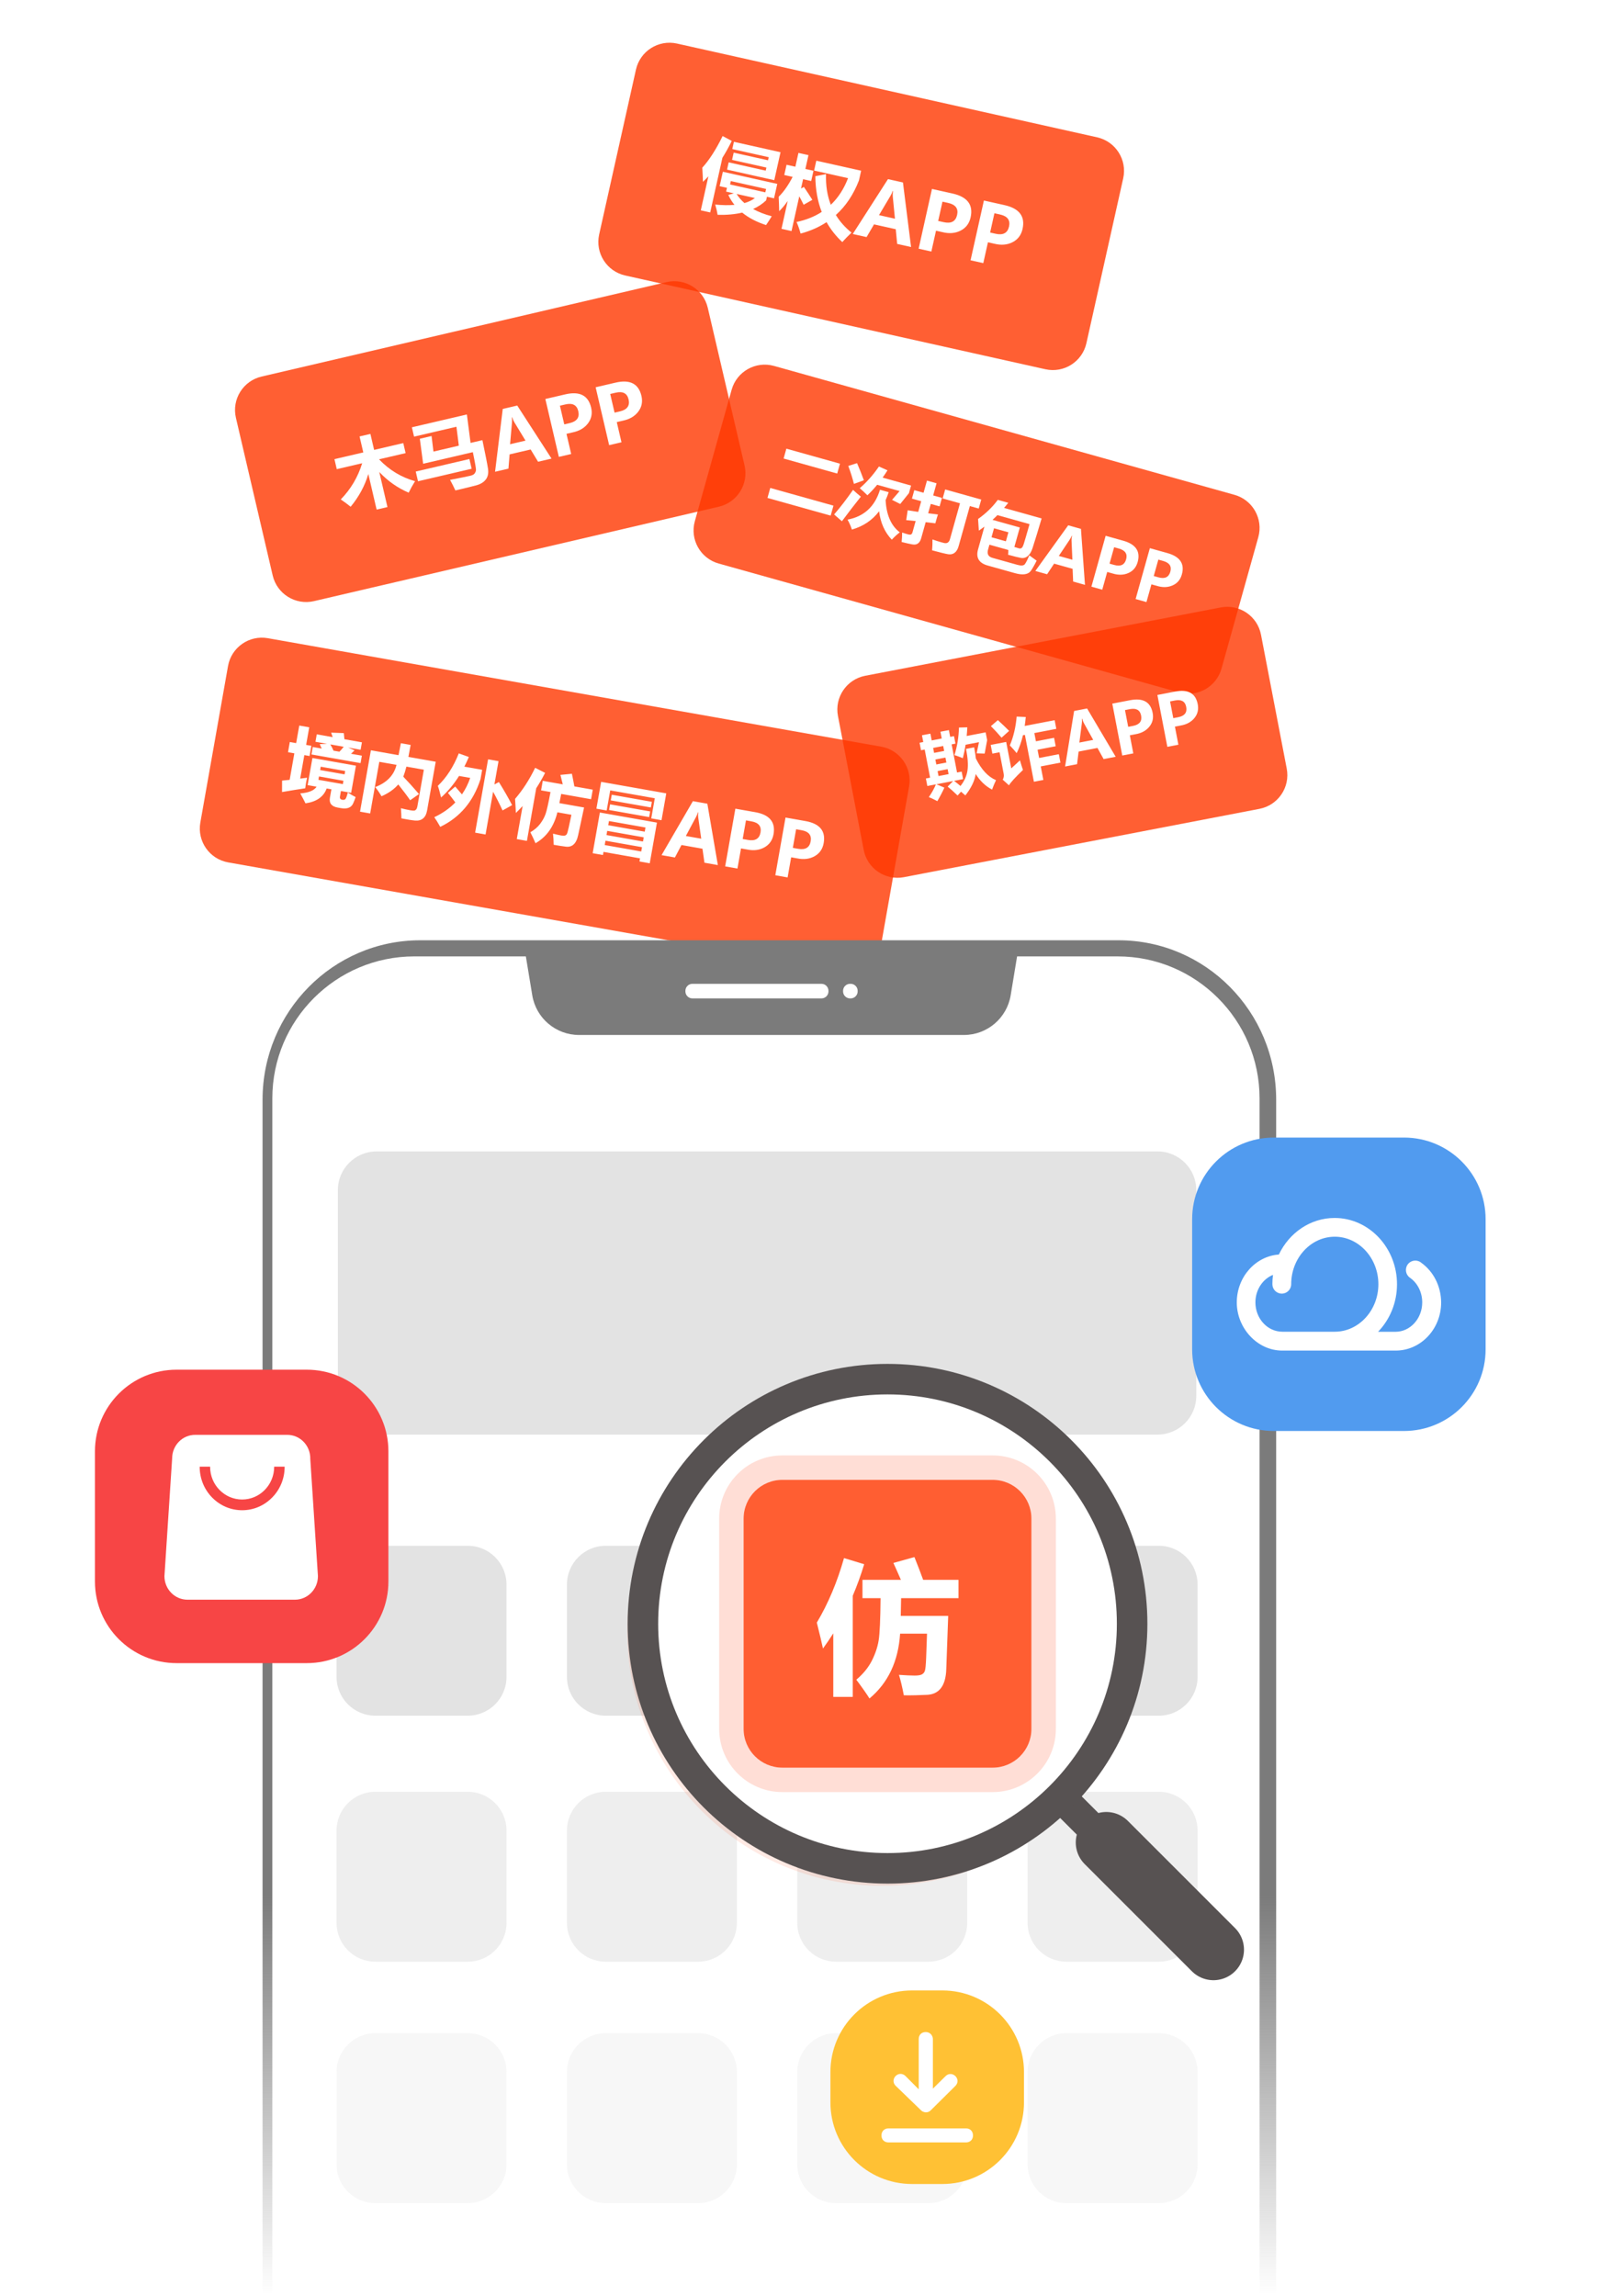 <svg width="264" height="376" viewBox="0 0 264 376" fill="none" xmlns="http://www.w3.org/2000/svg">
<path opacity="0.8" d="M144.318 122.291L43.867 104.525C40.806 103.983 37.885 106.027 37.343 109.088L32.809 134.721C32.268 137.782 34.311 140.704 37.373 141.245L137.824 159.012C140.886 159.553 143.807 157.51 144.348 154.448L148.882 128.816C149.423 125.754 147.38 122.833 144.318 122.291Z" fill="#FF3800"/>
<path d="M59.057 122.797L57.019 122.437L58.07 122.9C57.887 123.081 57.693 123.265 57.488 123.451L59.263 123.765L59.047 124.985L51.005 123.563L51.221 122.343L52.686 122.602L52.361 121.877L53.559 121.825L51.662 121.489L51.877 120.269L54.483 120.73C54.41 120.499 54.326 120.253 54.229 119.993L56.305 120.071C56.346 120.384 56.379 120.717 56.405 121.07L59.273 121.577L59.057 122.797ZM54.62 122.944L55.59 123.116C55.847 122.85 56.079 122.581 56.287 122.307L54.096 121.92C54.282 122.221 54.457 122.563 54.62 122.944ZM46.191 129.721L46.196 127.847L47.438 127.721L48.206 123.383L47.169 123.199L47.464 121.527L48.502 121.711L49.011 118.831L50.646 119.12L50.137 122L50.991 122.151L50.695 123.823L49.841 123.672L49.16 127.522L50.293 127.376C50.227 127.654 50.169 127.937 50.118 128.226C50.067 128.515 50.023 128.809 49.987 129.109C48.772 129.289 47.507 129.493 46.191 129.721ZM51.167 124.145L58.293 125.406L57.508 129.848L55.836 129.552L55.676 130.455C55.623 130.756 55.747 130.933 56.048 130.987C56.272 131.026 56.441 130.991 56.557 130.882C56.674 130.768 56.81 130.404 56.964 129.789C57.368 130.071 57.793 130.322 58.24 130.544C58.137 130.869 58.005 131.211 57.845 131.569C57.685 131.93 57.436 132.174 57.099 132.299C56.766 132.429 56.343 132.448 55.831 132.358L55.294 132.263C54.293 132.086 53.873 131.546 54.032 130.643L54.274 129.276L53.499 129.139C52.998 130.502 51.842 131.312 50.03 131.571C49.827 131.149 49.541 130.608 49.172 129.947C50.559 129.835 51.45 129.469 51.846 128.846L50.381 128.587L51.167 124.145ZM56.529 126.277L52.526 125.569L52.429 126.118L56.431 126.826L56.529 126.277ZM56.149 128.424L56.246 127.875L52.243 127.167L52.146 127.717L56.149 128.424ZM60.741 122.881L65.268 123.682C65.412 122.99 65.54 122.337 65.652 121.724L67.251 122.007C67.124 122.722 67.002 123.376 66.885 123.968L71.358 124.759L69.948 132.728C69.84 133.338 69.618 133.779 69.28 134.051C68.946 134.327 68.507 134.44 67.962 134.39C67.417 134.34 66.676 134.221 65.74 134.035C65.733 133.555 65.705 133.001 65.657 132.371C66.195 132.509 66.72 132.622 67.233 132.713C67.513 132.763 67.714 132.779 67.834 132.763C67.954 132.746 68.06 132.683 68.151 132.573C68.246 132.46 68.312 132.304 68.347 132.105L69.415 126.064L66.56 125.559C66.396 126.201 66.225 126.75 66.048 127.205C66.782 127.964 67.64 128.913 68.622 130.052L67.171 131.066C66.729 130.413 66.081 129.55 65.226 128.476C64.549 129.266 63.634 129.912 62.48 130.413C62.151 129.851 61.808 129.35 61.449 128.909C63.366 128.174 64.529 126.962 64.937 125.272L62.118 124.773L60.622 133.23L58.962 132.937L60.741 122.881ZM78.965 126.079L78.695 127.605C77.527 131.266 75.329 133.872 72.102 135.424C71.712 134.734 71.386 134.207 71.123 133.842C72.478 133.204 73.627 132.399 74.571 131.425C74.209 130.933 73.806 130.411 73.363 129.858L74.553 128.823C74.962 129.285 75.329 129.713 75.654 130.106C76.216 129.295 76.667 128.396 77.006 127.407L75.181 127.084C74.329 128.439 73.347 129.616 72.235 130.615C72.034 129.757 71.857 129.122 71.704 128.709C73.127 127.35 74.271 125.576 75.136 123.389L76.781 123.982C76.549 124.532 76.305 125.059 76.048 125.563L78.965 126.079ZM81.705 128.087C82.587 129.51 83.307 130.77 83.868 131.867L82.305 132.736C81.799 131.64 81.283 130.619 80.758 129.675L79.52 136.673L77.811 136.371L79.935 124.363L81.644 124.665L80.97 128.473L81.705 128.087ZM88.889 127.885L92.166 128.465C92.063 128.027 91.934 127.509 91.78 126.911L93.662 126.728C93.83 127.534 93.964 128.225 94.064 128.8L97.078 129.333L96.801 130.895L91.908 130.03L91.61 131.538L95.655 132.253L94.683 136.788C94.532 137.5 94.278 138.012 93.92 138.327C93.563 138.641 93.101 138.748 92.536 138.648L91.713 138.534C91.418 138.49 91.072 138.431 90.674 138.357C90.665 137.65 90.63 137.044 90.568 136.538C91.147 136.683 91.588 136.782 91.894 136.836C92.174 136.885 92.381 136.89 92.514 136.851C92.651 136.808 92.756 136.726 92.828 136.604C92.904 136.48 93.01 136.106 93.146 135.484L93.582 133.447L91.287 133.041C90.715 135.377 89.518 137.066 87.698 138.107C87.511 137.646 87.231 137.047 86.858 136.31C87.527 135.921 88.061 135.461 88.461 134.932C88.862 134.399 89.159 133.856 89.353 133.303C89.547 132.75 89.815 131.556 90.157 129.72L88.613 129.447L88.889 127.885ZM87.643 125.752L89.271 126.581C88.821 127.466 88.337 128.305 87.819 129.099L86.294 137.72L84.634 137.427L85.593 132.009C85.234 132.402 84.865 132.782 84.485 133.147C84.467 132.632 84.423 131.865 84.351 130.845C85.607 129.389 86.704 127.692 87.643 125.752ZM106.654 134.035L107.237 130.74L99.939 129.449L99.356 132.744L97.672 132.446L98.449 128.053L109.115 129.939L108.338 134.333L106.654 134.035ZM106.592 132.249L100.027 131.088L100.191 130.161L106.756 131.322L106.592 132.249ZM106.314 133.824L99.748 132.662L99.912 131.735L106.478 132.896L106.314 133.824ZM98.746 140.036L97.062 139.738L98.241 133.075L107.588 134.729L106.41 141.392L104.726 141.094L104.816 140.581L98.837 139.524L98.746 140.036ZM105.71 135.529L99.731 134.471L99.61 135.155L105.589 136.212L105.71 135.529ZM99.325 136.766L105.304 137.823L105.425 137.14L99.446 136.082L99.325 136.766ZM99.035 138.401L105.015 139.458L105.14 138.751L99.161 137.693L99.035 138.401ZM117.565 141.684L115.368 141.296L115.044 139.005L111.608 138.397L110.53 140.44L108.345 140.054L113.477 131.214L115.844 131.633L117.565 141.684ZM114.843 137.365L114.349 133.898C114.316 133.678 114.316 133.395 114.348 133.048L114.293 133.039C114.22 133.311 114.118 133.568 113.987 133.809L112.323 136.919L114.843 137.365ZM121.357 138.957L120.774 142.252L118.761 141.896L120.432 132.445L123.685 133.02C126.036 133.436 127.035 134.64 126.683 136.633C126.511 137.601 126.018 138.315 125.203 138.775C124.392 139.232 123.456 139.354 122.394 139.141L121.357 138.957ZM122.17 134.363L121.63 137.413L122.503 137.568C123.686 137.777 124.369 137.367 124.551 136.338C124.729 135.333 124.232 134.727 123.061 134.52L122.17 134.363ZM129.57 140.41L128.987 143.705L126.974 143.348L128.645 133.897L131.897 134.472C134.249 134.888 135.248 136.093 134.895 138.086C134.724 139.054 134.231 139.768 133.415 140.228C132.605 140.684 131.669 140.806 130.607 140.593L129.57 140.41ZM130.382 135.815L129.843 138.866L130.715 139.02C131.899 139.23 132.582 138.82 132.764 137.791C132.942 136.786 132.445 136.18 131.273 135.973L130.382 135.815Z" fill="white"/>
<path opacity="0.8" d="M202.17 81.043L126.759 59.931C123.765 59.093 120.658 60.84 119.82 63.835L113.795 85.357C112.956 88.351 114.704 91.458 117.698 92.296L193.109 113.408C196.103 114.246 199.21 112.499 200.048 109.504L206.074 87.982C206.912 84.988 205.164 81.881 202.17 81.043Z" fill="#FF3800"/>
<path d="M128.784 73.484L137.563 75.942L137.111 77.556L128.333 75.098L128.784 73.484ZM126.148 79.916L136.498 82.814L136.04 84.449L125.691 81.551L126.148 79.916ZM149.205 79.526L148.856 80.774L147.432 82.545L146.09 81.868L147.329 80.428L143.655 79.399C143.148 80.019 142.615 80.593 142.053 81.121C141.632 80.693 141.214 80.305 140.801 79.958C141.984 78.936 143.031 77.751 143.942 76.405L145.345 77.03C145.09 77.442 144.826 77.84 144.552 78.224L149.205 79.526ZM140.36 75.855C140.778 76.823 141.15 77.758 141.477 78.662L139.85 79.251C139.608 78.293 139.298 77.314 138.922 76.311L140.36 75.855ZM144.117 80.213L145.537 80.611C145.39 81.068 145.224 81.501 145.04 81.91C145.168 84.355 145.941 86.115 147.362 87.189C146.932 87.51 146.495 87.909 146.051 88.388C144.891 87.174 144.198 85.623 143.972 83.734C142.875 85.195 141.391 86.194 139.519 86.734C139.312 86.119 139.073 85.576 138.803 85.106C141.506 84.595 143.277 82.964 144.117 80.213ZM139.704 80.231C140.133 80.629 140.559 81 140.982 81.343C140.017 82.55 138.984 83.892 137.882 85.371L136.604 84.259C137.633 83.069 138.666 81.727 139.704 80.231ZM149.737 80.278L151.254 80.703L151.811 78.713L153.382 79.153L152.825 81.143L154.266 81.546L153.878 82.934L152.436 82.531L152.007 84.064L153.61 84.263C153.484 84.63 153.342 85.112 153.182 85.71L151.599 85.522L150.861 88.157C150.75 88.555 150.573 88.84 150.332 89.013C150.094 89.186 149.778 89.235 149.385 89.159C148.995 89.089 148.421 88.959 147.662 88.77C147.712 88.312 147.741 87.794 147.748 87.216C148.022 87.316 148.308 87.408 148.605 87.491C148.885 87.569 149.08 87.585 149.19 87.538C149.304 87.489 149.389 87.366 149.444 87.169L149.956 85.34L148.41 85.186L148.653 83.571C149.165 83.661 149.74 83.75 150.376 83.839L150.866 82.091L149.349 81.666L149.737 80.278ZM154.793 80.162L160.699 81.816L160.287 83.29L158.834 82.883L157.003 89.424C156.857 89.948 156.634 90.321 156.336 90.543C156.038 90.765 155.68 90.841 155.263 90.77C154.848 90.704 153.978 90.492 152.652 90.132C152.704 89.504 152.723 88.91 152.71 88.35C153.187 88.522 153.652 88.672 154.104 88.798C154.165 88.815 154.321 88.857 154.573 88.924C154.829 88.992 155.041 88.974 155.209 88.87C155.378 88.766 155.5 88.578 155.576 88.305L157.221 82.431L154.38 81.636L154.793 80.162ZM165.095 90.854C165.127 90.631 165.139 90.372 165.133 90.076L162.04 89.21L161.814 90.017C161.615 90.727 161.857 91.177 162.538 91.368L166.648 92.519C167.257 92.689 167.658 92.647 167.849 92.391C168.042 92.132 168.282 91.654 168.57 90.957C169.037 91.305 169.439 91.595 169.776 91.828C169.305 92.752 168.96 93.34 168.743 93.593C168.524 93.849 168.203 94.002 167.778 94.053C167.358 94.106 166.839 94.046 166.222 93.873L161.757 92.623C160.323 92.222 159.796 91.343 160.175 89.987L161.222 86.249C160.922 86.478 160.617 86.697 160.307 86.904L160.179 85C161.472 84.086 162.549 83.041 163.411 81.868L165.132 82.349C164.905 82.638 164.674 82.917 164.439 83.188L170.588 84.909L169.786 87.585L169.098 89.776C168.905 90.368 168.644 90.802 168.316 91.077C167.987 91.353 167.606 91.451 167.172 91.372C166.738 91.293 166.045 91.12 165.095 90.854ZM162.547 85.141L167.017 86.392L166.124 89.582C166.519 89.704 166.77 89.78 166.878 89.811C167.047 89.858 167.191 89.838 167.312 89.752C167.433 89.666 167.557 89.424 167.683 89.027C167.811 88.626 168.12 87.563 168.61 85.841L163.355 84.369C163.091 84.636 162.821 84.893 162.547 85.141ZM164.736 88.654L165.149 87.18L162.793 86.521L162.38 87.995L164.736 88.654ZM177.687 95.789L175.751 95.247L175.661 93.163L172.633 92.315L171.485 94.053L169.559 93.514L174.942 86.035L177.029 86.62L177.687 95.789ZM175.626 91.674L175.488 88.52C175.478 88.32 175.503 88.066 175.562 87.758L175.514 87.744C175.424 87.982 175.31 88.203 175.171 88.408L173.404 91.052L175.626 91.674ZM181.33 93.677L180.517 96.581L178.742 96.084L181.074 87.752L183.941 88.555C186.014 89.135 186.805 90.304 186.313 92.061C186.074 92.915 185.568 93.512 184.796 93.852C184.028 94.19 183.178 94.217 182.244 93.933L181.33 93.677ZM182.464 89.626L181.711 92.316L182.48 92.531C183.524 92.823 184.172 92.516 184.426 91.608C184.674 90.723 184.282 90.135 183.249 89.846L182.464 89.626ZM188.57 95.704L187.757 98.608L185.982 98.111L188.315 89.779L191.182 90.582C193.254 91.162 194.045 92.331 193.553 94.088C193.314 94.942 192.808 95.539 192.036 95.879C191.269 96.217 190.418 96.244 189.485 95.96L188.57 95.704ZM189.704 91.653L188.951 94.343L189.72 94.558C190.764 94.85 191.413 94.543 191.667 93.635C191.915 92.75 191.522 92.162 190.49 91.873L189.704 91.653Z" fill="white"/>
<path opacity="0.8" d="M179.679 22.49L110.872 7.135C107.837 6.458 104.828 8.369 104.15 11.404L98.126 38.4C97.449 41.434 99.36 44.444 102.395 45.121L171.202 60.476C174.237 61.153 177.246 59.242 177.923 56.207L183.948 29.211C184.625 26.177 182.714 23.168 179.679 22.49Z" fill="#FF3800"/>
<path d="M118.347 22.285L119.841 23.083C119.355 24.072 118.845 24.99 118.31 25.84L116.312 34.794L114.77 34.45L116.014 28.876C115.722 29.192 115.425 29.492 115.123 29.779C115.11 29.201 115.075 28.428 115.017 27.46C116.138 26.241 117.248 24.517 118.347 22.285ZM119.336 26.593L125.403 27.946L125.516 27.441L119.891 26.186L120.157 24.998L125.781 26.253L125.893 25.747L119.928 24.416L120.193 23.228L127.827 24.932L126.806 29.507L119.071 27.781L119.336 26.593ZM117.855 30.494L118.383 28.131L127.293 30.119L126.765 32.483L125.603 32.223L125.47 32.817C124.864 33.394 124.153 33.866 123.337 34.232C124.199 34.708 125.216 35.105 126.388 35.424C126.026 36.015 125.715 36.494 125.457 36.861C123.898 36.354 122.597 35.675 121.553 34.822C120.372 35.103 119.029 35.223 117.525 35.184C117.453 34.717 117.321 34.157 117.131 33.504C118.313 33.617 119.364 33.633 120.284 33.551C119.883 33.05 119.546 32.508 119.274 31.926L120.182 31.664L118.918 31.382L119.056 30.762L117.855 30.494ZM125.463 30.945L119.688 29.656L119.563 30.212L125.339 31.501L125.463 30.945ZM121.922 33.26C122.602 33.066 123.172 32.791 123.632 32.434L120.637 31.765C120.975 32.31 121.403 32.808 121.922 33.26ZM127.525 32.228C128.335 31.436 129.097 30.35 129.811 28.97L128.44 28.664L128.815 26.983L130.256 27.305L130.761 25.042L132.404 25.409L131.899 27.671L133.226 27.967L132.851 29.648L131.524 29.352L131.183 30.881L131.653 30.615C132.108 31.274 132.57 31.978 133.039 32.729L131.611 33.538C131.382 33.058 131.145 32.598 130.898 32.158L129.629 37.845L127.986 37.478L129.002 32.922C128.555 33.561 128.09 34.118 127.608 34.595C127.591 33.795 127.564 33.006 127.525 32.228ZM135.279 28.518C135.219 30.372 135.48 32.046 136.062 33.542C137.268 32.397 138.21 30.942 138.887 29.178L133.326 27.937L133.687 26.319L141.03 27.958L140.674 29.55C139.776 31.87 138.515 33.758 136.89 35.213C137.543 36.288 138.399 37.251 139.456 38.101C138.93 38.594 138.426 39.11 137.943 39.648C136.901 38.672 136.042 37.585 135.367 36.386C134.118 37.209 132.701 37.832 131.116 38.257C130.926 37.56 130.705 36.927 130.452 36.357C132.015 36.029 133.389 35.48 134.574 34.71C133.894 32.961 133.546 31.011 133.531 28.858L135.279 28.518ZM149.206 40.456L146.931 39.949L146.699 37.542L143.141 36.748L141.92 38.83L139.658 38.325L145.425 29.337L147.877 29.884L149.206 40.456ZM146.566 35.82L146.211 32.179C146.187 31.948 146.2 31.652 146.249 31.292L146.193 31.279C146.103 31.56 145.985 31.823 145.837 32.069L143.956 35.238L146.566 35.82ZM153.292 37.786L152.53 41.198L150.445 40.733L152.629 30.944L155.997 31.696C158.432 32.239 159.419 33.543 158.959 35.607C158.735 36.61 158.187 37.332 157.314 37.774C156.447 38.213 155.464 38.297 154.366 38.025L153.292 37.786ZM154.353 33.027L153.648 36.187L154.552 36.389C155.778 36.662 156.51 36.266 156.748 35.2C156.98 34.16 156.489 33.504 155.276 33.233L154.353 33.027ZM161.797 39.684L161.036 43.096L158.95 42.631L161.135 32.842L164.503 33.594C166.938 34.137 167.925 35.441 167.464 37.505C167.241 38.508 166.692 39.23 165.82 39.672C164.952 40.111 163.97 40.195 162.871 39.923L161.797 39.684ZM162.859 34.925L162.154 38.085L163.058 38.287C164.284 38.56 165.015 38.164 165.253 37.098C165.486 36.058 164.995 35.402 163.782 35.131L162.859 34.925Z" fill="white"/>
<path opacity="0.8" d="M199.924 99.487L141.7 110.678C138.646 111.265 136.647 114.216 137.234 117.27L141.449 139.198C142.036 142.252 144.987 144.251 148.04 143.664L206.264 132.473C209.318 131.886 211.317 128.935 210.73 125.882L206.516 103.953C205.929 100.9 202.978 98.9 199.924 99.487Z" fill="#FF3800"/>
<path d="M161.421 119.945L161.666 121.217L161.26 123.423L159.943 123.38L160.331 121.554L158.137 121.975C158.017 122.753 157.867 123.487 157.685 124.178C157.19 123.97 156.732 123.8 156.312 123.669C156.761 122.255 157.007 120.752 157.05 119.158L158.419 119.123C158.395 119.609 158.361 120.082 158.317 120.542L161.421 119.945ZM158.211 122.655L159.538 122.4C159.666 123.062 159.758 123.672 159.816 124.229C160.734 126.063 161.835 127.245 163.12 127.775C162.902 128.219 162.686 128.735 162.473 129.322C161.402 128.761 160.509 127.911 159.793 126.771C159.624 127.884 159.058 129.053 158.095 130.277C157.86 130.06 157.625 129.855 157.39 129.661L156.824 130.294C156.235 129.717 155.694 129.229 155.2 128.831L156.094 127.92L153.368 128.444L154.664 129.002C154.367 129.666 153.982 130.404 153.508 131.215C153.025 130.952 152.562 130.73 152.118 130.55C152.624 129.812 153.01 129.115 153.275 128.462L151.87 128.732L151.634 127.503L152.325 127.37L151.44 122.762L150.836 122.878L150.6 121.649L151.204 121.533L150.991 120.425L152.373 120.16L152.586 121.268L154.232 120.951L154.019 119.843L155.401 119.578L155.614 120.686L156.239 120.565L156.476 121.794L155.85 121.914L156.736 126.522L157.493 126.377L157.729 127.605L156.253 127.889C156.6 128.152 156.949 128.432 157.302 128.728C157.94 127.923 158.322 127.071 158.449 126.17C158.575 125.27 158.496 124.098 158.211 122.655ZM152.978 123.308L154.624 122.992L154.468 122.18L152.822 122.496L152.978 123.308ZM153.343 125.206L154.989 124.89L154.833 124.078L153.187 124.394L153.343 125.206ZM153.708 127.104L155.353 126.788L155.197 125.976L153.552 126.292L153.708 127.104ZM172.894 122.222L169.921 122.793L170.18 124.143L173.406 123.523L173.672 124.905L170.446 125.525L170.872 127.741L169.325 128.039L167.849 120.359L167.531 120.42C167.271 121.517 166.928 122.493 166.501 123.348C166.212 122.987 165.839 122.566 165.382 122.085C165.977 120.681 166.35 119.108 166.5 117.365L167.992 117.431C167.945 117.94 167.888 118.429 167.818 118.897L172.722 117.955L172.994 119.37L169.396 120.062L169.655 121.411L172.629 120.84L172.894 122.222ZM167.036 124.531C167.231 125.191 167.396 125.717 167.532 126.108C166.283 127.304 165.519 128.141 165.239 128.619L164.22 127.7C164.395 127.386 164.446 127.058 164.372 126.715L163.698 123.205L162.524 123.43L162.25 122.004L164.784 121.517L165.615 125.84C165.991 125.509 166.465 125.073 167.036 124.531ZM163.426 117.944C164.144 118.602 164.758 119.19 165.266 119.706L164.024 120.821C163.542 120.246 162.962 119.615 162.284 118.926L163.426 117.944ZM182.719 123.946L180.744 124.325L179.734 122.5L176.645 123.094L176.394 125.161L174.43 125.539L175.908 116.444L178.036 116.035L182.719 123.946ZM179.037 121.183L177.505 118.423C177.407 118.249 177.316 118.01 177.231 117.708L177.182 117.718C177.208 117.97 177.204 118.219 177.172 118.465L176.771 121.619L179.037 121.183ZM185.035 120.429L185.604 123.391L183.794 123.739L182.161 115.242L185.085 114.68C187.199 114.274 188.428 114.966 188.772 116.758C188.939 117.629 188.754 118.389 188.215 119.038C187.679 119.684 186.93 120.087 185.968 120.25L185.035 120.429ZM184.241 116.298L184.768 119.041L185.553 118.89C186.617 118.686 187.06 118.121 186.882 117.195C186.709 116.292 186.095 115.942 185.042 116.144L184.241 116.298ZM192.419 119.01L192.988 121.972L191.178 122.32L189.545 113.823L192.468 113.261C194.582 112.854 195.811 113.547 196.156 115.339C196.323 116.21 196.137 116.97 195.598 117.619C195.063 118.264 194.314 118.668 193.351 118.83L192.419 119.01ZM191.625 114.879L192.152 117.622L192.936 117.471C194 117.266 194.444 116.702 194.266 115.776C194.092 114.873 193.479 114.523 192.426 114.725L191.625 114.879Z" fill="white"/>
<path opacity="0.8" d="M109.151 46.205L42.841 61.672C39.813 62.378 37.931 65.406 38.637 68.434L44.659 94.251C45.365 97.279 48.392 99.161 51.421 98.455L117.731 82.987C120.759 82.281 122.641 79.254 121.934 76.225L115.912 50.408C115.206 47.38 112.179 45.498 109.151 46.205Z" fill="#FF3800"/>
<path d="M54.771 75.201L59.496 74.099L58.885 71.48L60.66 71.066L61.27 73.685L66.044 72.571L66.427 74.212L62.075 75.227C63.75 76.983 65.717 78.176 67.976 78.806C67.569 79.46 67.221 80.088 66.931 80.689C65.126 79.922 63.521 78.795 62.116 77.308L63.455 83.048L61.68 83.462L60.321 77.636C59.757 79.553 58.793 81.34 57.428 82.996C56.888 82.562 56.348 82.163 55.807 81.799C57.446 80.122 58.616 78.146 59.315 75.87L55.154 76.841L54.771 75.201ZM68.756 71.861L70.678 71.413L70.988 73.96L75.144 72.991L74.751 69.895L67.811 71.514L67.454 69.984L76.462 67.883L77.065 72.543L79.005 72.091C79.505 74.473 79.81 76.028 79.919 76.756C80.029 77.483 79.912 78.072 79.57 78.521C79.228 78.975 78.703 79.298 77.995 79.489C77.287 79.68 76.147 79.959 74.576 80.325C74.327 79.772 74.037 79.195 73.708 78.592C75.306 78.288 76.399 78.067 76.986 77.93C77.358 77.844 77.602 77.72 77.719 77.559C77.84 77.394 77.917 77.216 77.95 77.028C77.983 76.835 77.812 75.845 77.438 74.056L69.298 75.955L68.756 71.861ZM68.086 77.231L76.874 75.182L77.245 76.773L68.457 78.823L68.086 77.231ZM90.325 75.109L88.121 75.623L86.905 73.616L83.459 74.42L83.268 76.755L81.077 77.266L82.336 66.977L84.711 66.423L90.325 75.109ZM86.063 72.167L84.22 69.132C84.102 68.94 83.989 68.676 83.88 68.34L83.825 68.353C83.865 68.636 83.873 68.916 83.847 69.193L83.536 72.757L86.063 72.167ZM92.773 71.054L93.544 74.359L91.524 74.829L89.313 65.35L92.575 64.589C94.933 64.039 96.345 64.763 96.811 66.763C97.038 67.734 96.863 68.596 96.286 69.35C95.712 70.099 94.888 70.586 93.813 70.811L92.773 71.054ZM91.698 66.445L92.412 69.505L93.287 69.301C94.474 69.024 94.947 68.37 94.706 67.338C94.471 66.33 93.766 65.963 92.591 66.237L91.698 66.445ZM101.01 69.132L101.781 72.437L99.761 72.908L97.55 63.428L100.812 62.667C103.17 62.117 104.583 62.842 105.049 64.841C105.275 65.812 105.1 66.675 104.523 67.429C103.949 68.178 103.125 68.665 102.05 68.89L101.01 69.132ZM99.935 64.524L100.649 67.584L101.524 67.38C102.711 67.103 103.185 66.448 102.944 65.416C102.709 64.408 102.004 64.041 100.829 64.316L99.935 64.524Z" fill="white"/>
<path d="M68.814 154H183.186C197.435 154 209 165.695 209 180.103V376H43V180.103C43 165.695 54.565 154 68.814 154Z" fill="url(#paint0_linear_305_239)"/>
<path d="M67.85 156.64H183.03C195.86 156.64 206.28 167.06 206.28 179.89V375.98H44.6V179.89C44.6 167.06 55.02 156.64 67.85 156.64Z" fill="url(#paint1_linear_305_239)"/>
<path d="M157.87 169.51H94.83C91.03 169.51 87.79 166.76 87.17 163.01L85.98 155.79H166.71L165.52 163.01C164.9 166.76 161.66 169.51 157.86 169.51H157.87Z" fill="#7B7B7B"/>
<path d="M134.53 161.13H113.4C112.765 161.13 112.25 161.645 112.25 162.28V162.37C112.25 163.005 112.765 163.52 113.4 163.52H134.53C135.165 163.52 135.68 163.005 135.68 162.37V162.28C135.68 161.645 135.165 161.13 134.53 161.13Z" fill="white"/>
<path d="M139.31 161.13H139.22C138.585 161.13 138.07 161.645 138.07 162.28V162.37C138.07 163.005 138.585 163.52 139.22 163.52H139.31C139.945 163.52 140.46 163.005 140.46 162.37V162.28C140.46 161.645 139.945 161.13 139.31 161.13Z" fill="white"/>
<path d="M189.57 188.58H61.68C58.173 188.58 55.33 191.423 55.33 194.93V228.61C55.33 232.117 58.173 234.96 61.68 234.96H189.57C193.077 234.96 195.92 232.117 195.92 228.61V194.93C195.92 191.423 193.077 188.58 189.57 188.58Z" fill="#E3E3E3"/>
<g opacity="0.6">
<path d="M76.6 293.46H61.47C57.963 293.46 55.12 296.303 55.12 299.81V314.94C55.12 318.447 57.963 321.29 61.47 321.29H76.6C80.107 321.29 82.95 318.447 82.95 314.94V299.81C82.95 296.303 80.107 293.46 76.6 293.46Z" fill="#E3E3E3"/>
<path d="M114.33 293.46H99.2C95.693 293.46 92.85 296.303 92.85 299.81V314.94C92.85 318.447 95.693 321.29 99.2 321.29H114.33C117.837 321.29 120.68 318.447 120.68 314.94V299.81C120.68 296.303 117.837 293.46 114.33 293.46Z" fill="#E3E3E3"/>
<path d="M152.05 293.46H136.92C133.413 293.46 130.57 296.303 130.57 299.81V314.94C130.57 318.447 133.413 321.29 136.92 321.29H152.05C155.557 321.29 158.4 318.447 158.4 314.94V299.81C158.4 296.303 155.557 293.46 152.05 293.46Z" fill="#E3E3E3"/>
<path d="M189.78 293.46H174.65C171.143 293.46 168.3 296.303 168.3 299.81V314.94C168.3 318.447 171.143 321.29 174.65 321.29H189.78C193.287 321.29 196.13 318.447 196.13 314.94V299.81C196.13 296.303 193.287 293.46 189.78 293.46Z" fill="#E3E3E3"/>
</g>
<g opacity="0.3">
<path d="M76.6 333H61.47C57.963 333 55.12 335.843 55.12 339.35V354.48C55.12 357.987 57.963 360.83 61.47 360.83H76.6C80.107 360.83 82.95 357.987 82.95 354.48V339.35C82.95 335.843 80.107 333 76.6 333Z" fill="#E3E3E3"/>
<path d="M114.33 333H99.2C95.693 333 92.85 335.843 92.85 339.35V354.48C92.85 357.987 95.693 360.83 99.2 360.83H114.33C117.837 360.83 120.68 357.987 120.68 354.48V339.35C120.68 335.843 117.837 333 114.33 333Z" fill="#E3E3E3"/>
<path d="M152.05 333H136.92C133.413 333 130.57 335.843 130.57 339.35V354.48C130.57 357.987 133.413 360.83 136.92 360.83H152.05C155.557 360.83 158.4 357.987 158.4 354.48V339.35C158.4 335.843 155.557 333 152.05 333Z" fill="#E3E3E3"/>
<path d="M189.78 333H174.65C171.143 333 168.3 335.843 168.3 339.35V354.48C168.3 357.987 171.143 360.83 174.65 360.83H189.78C193.287 360.83 196.13 357.987 196.13 354.48V339.35C196.13 335.843 193.287 333 189.78 333Z" fill="#E3E3E3"/>
</g>
<path d="M76.6 253.17H61.47C57.963 253.17 55.12 256.013 55.12 259.52V274.65C55.12 278.157 57.963 281 61.47 281H76.6C80.107 281 82.95 278.157 82.95 274.65V259.52C82.95 256.013 80.107 253.17 76.6 253.17Z" fill="#E3E3E3"/>
<path d="M114.33 253.17H99.2C95.693 253.17 92.85 256.013 92.85 259.52V274.65C92.85 278.157 95.693 281 99.2 281H114.33C117.837 281 120.68 278.157 120.68 274.65V259.52C120.68 256.013 117.837 253.17 114.33 253.17Z" fill="#E3E3E3"/>
<path d="M189.78 253.17H174.65C171.143 253.17 168.3 256.013 168.3 259.52V274.65C168.3 278.157 171.143 281 174.65 281H189.78C193.287 281 196.13 278.157 196.13 274.65V259.52C196.13 256.013 193.287 253.17 189.78 253.17Z" fill="#E3E3E3"/>
<path opacity="0.13" d="M186.27 267.08C186.27 244.006 167.565 225.3 144.49 225.3C121.416 225.3 102.71 244.006 102.71 267.08C102.71 290.154 121.416 308.86 144.49 308.86C167.565 308.86 186.27 290.154 186.27 267.08Z" fill="#FF5E32"/>
<path opacity="0.3" d="M144.49 236.13H144.48C127.387 236.13 113.53 249.987 113.53 267.08V267.09C113.53 284.183 127.387 298.04 144.48 298.04H144.49C161.583 298.04 175.44 284.183 175.44 267.09V267.08C175.44 249.987 161.583 236.13 144.49 236.13Z" fill="#FF5E32"/>
<path d="M158.74 246.48H130.23C126.723 246.48 123.88 249.323 123.88 252.83V281.34C123.88 284.847 126.723 287.69 130.23 287.69H158.74C162.247 287.69 165.09 284.847 165.09 281.34V252.83C165.09 249.323 162.247 246.48 158.74 246.48Z" fill="#FF5E32"/>
<path d="M140.097 259.284H146.868C146.506 258.443 146.065 257.451 145.544 256.308L149.25 255.274C149.872 256.829 150.385 258.166 150.789 259.284H157.017V262.511H146.906L146.842 265.638H155.201L154.861 275.068C154.81 276.547 154.483 277.665 153.877 278.422C153.272 279.178 152.386 279.556 151.217 279.556L149.528 279.619C148.923 279.636 148.208 279.64 147.385 279.632C147.116 278.22 146.83 277.018 146.527 276.026C147.738 276.11 148.658 276.152 149.288 276.152C149.868 276.152 150.284 276.089 150.536 275.963C150.797 275.829 150.978 275.627 151.079 275.358C151.188 275.081 151.268 274.295 151.318 273L151.469 268.764H146.729C146.41 273.648 144.611 277.455 141.333 280.187C140.795 279.329 140.022 278.228 139.013 276.883C140.215 275.866 141.123 274.757 141.736 273.555C142.35 272.345 142.753 271.151 142.947 269.975C143.14 268.798 143.254 266.31 143.287 262.511H140.097V259.284ZM136.845 255.451L140.4 256.535C139.812 258.468 139.139 260.322 138.383 262.095V279.909H134.954V268.714C134.374 269.63 133.769 270.521 133.138 271.387C132.92 270.361 132.558 268.84 132.054 266.823C134.054 263.461 135.651 259.67 136.845 255.451Z" fill="white"/>
<g filter="url(#filter0_d_305_239)">
<path d="M50.24 217.33H28.92C21.536 217.33 15.55 223.316 15.55 230.7V252.02C15.55 259.404 21.536 265.39 28.92 265.39H50.24C57.624 265.39 63.61 259.404 63.61 252.02V230.7C63.61 223.316 57.624 217.33 50.24 217.33Z" fill="#F74545"/>
<path d="M50.817 231.858C50.817 229.724 49.127 228 47.046 228H31.962C29.881 228 28.191 229.724 28.191 231.858L26.931 251.142C26.931 253.276 28.621 255 30.702 255H48.298C50.379 255 52.069 253.276 52.069 251.142L50.809 231.858H50.817ZM46.616 233.236C46.616 235.137 45.89 236.925 44.575 238.262C43.259 239.607 41.513 240.348 39.656 240.348C37.798 240.348 36.052 239.607 34.736 238.262C33.421 236.917 32.703 235.129 32.703 233.236V233.212H34.41V233.236C34.41 236.192 36.761 238.592 39.656 238.592C42.55 238.592 44.894 236.192 44.902 233.236V233.212H46.616V233.228V233.236Z" fill="white"/>
</g>
<g filter="url(#filter1_d_305_239)">
<path d="M229.93 179.31H208.61C201.226 179.31 195.24 185.296 195.24 192.68V214C195.24 221.384 201.226 227.37 208.61 227.37H229.93C237.314 227.37 243.3 221.384 243.3 214V192.68C243.3 185.296 237.314 179.31 229.93 179.31Z" fill="#519BEF"/>
<path d="M232.67 199.74C231.98 199.25 231.01 199.42 230.53 200.11C230.04 200.8 230.21 201.78 230.9 202.26C232.17 203.15 232.92 204.66 232.92 206.31C232.92 208.95 230.96 211.12 228.55 211.12H225.69C227.6 209.14 228.79 206.38 228.79 203.34C228.79 197.36 224.21 192.48 218.57 192.48C214.59 192.48 211.13 194.92 209.44 198.47C205.61 198.74 202.55 202.15 202.55 206.32C202.55 210.49 205.88 214.2 209.99 214.2H228.58C232.68 214.2 236.02 210.67 236.02 206.32C236 203.66 234.77 201.21 232.67 199.75V199.74ZM205.6 206.31C205.6 204.24 206.8 202.48 208.48 201.8C208.41 202.31 208.38 202.82 208.38 203.33C208.38 204.18 209.07 204.87 209.92 204.87C210.77 204.87 211.46 204.18 211.46 203.33C211.46 199.04 214.67 195.55 218.6 195.55C222.53 195.55 225.74 199.05 225.74 203.33C225.74 207.61 222.53 211.11 218.6 211.11H209.98C207.55 211.09 205.6 208.94 205.6 206.3V206.31Z" fill="white"/>
</g>
<path d="M181.18 301.77L171.46 292.05" stroke="#575252" stroke-width="5" stroke-miterlimit="10"/>
<path d="M198.73 319.32L181.18 301.77" stroke="#575252" stroke-width="10" stroke-miterlimit="10" stroke-linecap="round"/>
<path d="M145.35 306C167.475 306 185.41 288.064 185.41 265.94C185.41 243.815 167.475 225.88 145.35 225.88C123.226 225.88 105.29 243.815 105.29 265.94C105.29 288.064 123.226 306 145.35 306Z" fill="white" stroke="#575252" stroke-width="5" stroke-miterlimit="10"/>
<mask id="mask0_305_239" style="mask-type:luminance" maskUnits="userSpaceOnUse" x="109" y="230" width="73" height="72">
<path d="M145.35 301.88C165.199 301.88 181.29 285.789 181.29 265.94C181.29 246.091 165.199 230 145.35 230C125.501 230 109.41 246.091 109.41 265.94C109.41 285.789 125.501 301.88 145.35 301.88Z" fill="white"/>
</mask>
<g mask="url(#mask0_305_239)">
<path d="M162.57 242.37H128.13C124.623 242.37 121.78 245.213 121.78 248.72V283.16C121.78 286.667 124.623 289.51 128.13 289.51H162.57C166.077 289.51 168.92 286.667 168.92 283.16V248.72C168.92 245.213 166.077 242.37 162.57 242.37Z" fill="#FF5E32"/>
<path d="M162.57 240.37H128.13C123.519 240.37 119.78 244.109 119.78 248.72V283.16C119.78 287.772 123.519 291.51 128.13 291.51H162.57C167.182 291.51 170.92 287.772 170.92 283.16V248.72C170.92 244.109 167.182 240.37 162.57 240.37Z" stroke="#FF5E32" stroke-opacity="0.2" stroke-width="4"/>
<path d="M141.249 258.746H147.542C147.206 257.965 146.796 257.043 146.311 255.98L149.757 255.02C150.335 256.465 150.811 257.707 151.186 258.746H156.975V261.746H147.577L147.518 264.652H155.288L154.971 273.418C154.925 274.793 154.62 275.832 154.057 276.535C153.495 277.238 152.671 277.59 151.585 277.59L150.014 277.648C149.452 277.664 148.788 277.668 148.022 277.66C147.772 276.348 147.507 275.23 147.225 274.309C148.35 274.387 149.206 274.426 149.792 274.426C150.331 274.426 150.718 274.367 150.952 274.25C151.194 274.125 151.362 273.938 151.456 273.688C151.557 273.43 151.632 272.699 151.678 271.496L151.819 267.559H147.413C147.116 272.098 145.444 275.637 142.397 278.176C141.897 277.379 141.178 276.355 140.241 275.105C141.358 274.16 142.202 273.129 142.772 272.012C143.343 270.887 143.718 269.777 143.897 268.684C144.077 267.59 144.182 265.277 144.214 261.746H141.249V258.746ZM138.225 255.184L141.53 256.191C140.983 257.988 140.358 259.711 139.655 261.359V277.918H136.468V267.512C135.928 268.363 135.366 269.191 134.78 269.996C134.577 269.043 134.241 267.629 133.772 265.754C135.632 262.629 137.116 259.105 138.225 255.184Z" fill="white"/>
</g>
<g filter="url(#filter2_d_305_239)">
<path d="M154.33 319H149.37C141.986 319 136 324.986 136 332.37V337.33C136 344.714 141.986 350.7 149.37 350.7H154.33C161.714 350.7 167.7 344.714 167.7 337.33V332.37C167.7 324.986 161.714 319 154.33 319Z" fill="#FFC134"/>
<path d="M150.82 338.62C151.05 338.85 151.4 338.96 151.63 338.96C151.98 338.96 152.21 338.85 152.44 338.62L156.47 334.63C156.93 334.17 156.93 333.48 156.47 333.03C156.01 332.57 155.31 332.57 154.86 333.03L152.78 335.08V326.96C152.78 326.39 152.32 325.81 151.62 325.81C150.92 325.81 150.46 326.27 150.46 326.96V335.19L148.29 333.01C147.83 332.55 147.13 332.55 146.68 333.01C146.22 333.47 146.22 334.16 146.68 334.61L150.82 338.61V338.62ZM158.19 341.59H145.52C144.83 341.59 144.36 342.05 144.36 342.74C144.36 343.43 144.82 343.89 145.52 343.89H158.19C158.88 343.89 159.35 343.43 159.35 342.74C159.34 342.05 158.89 341.59 158.19 341.59Z" fill="white"/>
</g>
<defs>
<filter id="filter0_d_305_239" x="5.55" y="214.33" width="68.06" height="68.06" filterUnits="userSpaceOnUse" color-interpolation-filters="sRGB">
<feFlood flood-opacity="0" result="BackgroundImageFix"/>
<feColorMatrix in="SourceAlpha" type="matrix" values="0 0 0 0 0 0 0 0 0 0 0 0 0 0 0 0 0 0 127 0" result="hardAlpha"/>
<feOffset dy="7"/>
<feGaussianBlur stdDeviation="5"/>
<feColorMatrix type="matrix" values="0 0 0 0 0 0 0 0 0 0 0 0 0 0 0 0 0 0 0.1 0"/>
<feBlend mode="normal" in2="BackgroundImageFix" result="effect1_dropShadow_305_239"/>
<feBlend mode="normal" in="SourceGraphic" in2="effect1_dropShadow_305_239" result="shape"/>
</filter>
<filter id="filter1_d_305_239" x="185.24" y="176.31" width="68.06" height="68.06" filterUnits="userSpaceOnUse" color-interpolation-filters="sRGB">
<feFlood flood-opacity="0" result="BackgroundImageFix"/>
<feColorMatrix in="SourceAlpha" type="matrix" values="0 0 0 0 0 0 0 0 0 0 0 0 0 0 0 0 0 0 127 0" result="hardAlpha"/>
<feOffset dy="7"/>
<feGaussianBlur stdDeviation="5"/>
<feColorMatrix type="matrix" values="0 0 0 0 0 0 0 0 0 0 0 0 0 0 0 0 0 0 0.1 0"/>
<feBlend mode="normal" in2="BackgroundImageFix" result="effect1_dropShadow_305_239"/>
<feBlend mode="normal" in="SourceGraphic" in2="effect1_dropShadow_305_239" result="shape"/>
</filter>
<filter id="filter2_d_305_239" x="126" y="316" width="51.7" height="51.7" filterUnits="userSpaceOnUse" color-interpolation-filters="sRGB">
<feFlood flood-opacity="0" result="BackgroundImageFix"/>
<feColorMatrix in="SourceAlpha" type="matrix" values="0 0 0 0 0 0 0 0 0 0 0 0 0 0 0 0 0 0 127 0" result="hardAlpha"/>
<feOffset dy="7"/>
<feGaussianBlur stdDeviation="5"/>
<feColorMatrix type="matrix" values="0 0 0 0 0 0 0 0 0 0 0 0 0 0 0 0 0 0 0.1 0"/>
<feBlend mode="normal" in2="BackgroundImageFix" result="effect1_dropShadow_305_239"/>
<feBlend mode="normal" in="SourceGraphic" in2="effect1_dropShadow_305_239" result="shape"/>
</filter>
<linearGradient id="paint0_linear_305_239" x1="126" y1="154" x2="126" y2="376" gradientUnits="userSpaceOnUse">
<stop offset="0.705" stop-color="#7B7B7B"/>
<stop offset="1" stop-color="#7B7B7B" stop-opacity="0"/>
</linearGradient>
<linearGradient id="paint1_linear_305_239" x1="125.44" y1="156.64" x2="125.44" y2="375.98" gradientUnits="userSpaceOnUse">
<stop stop-color="white"/>
<stop offset="1" stop-color="white"/>
</linearGradient>
</defs>
</svg>
